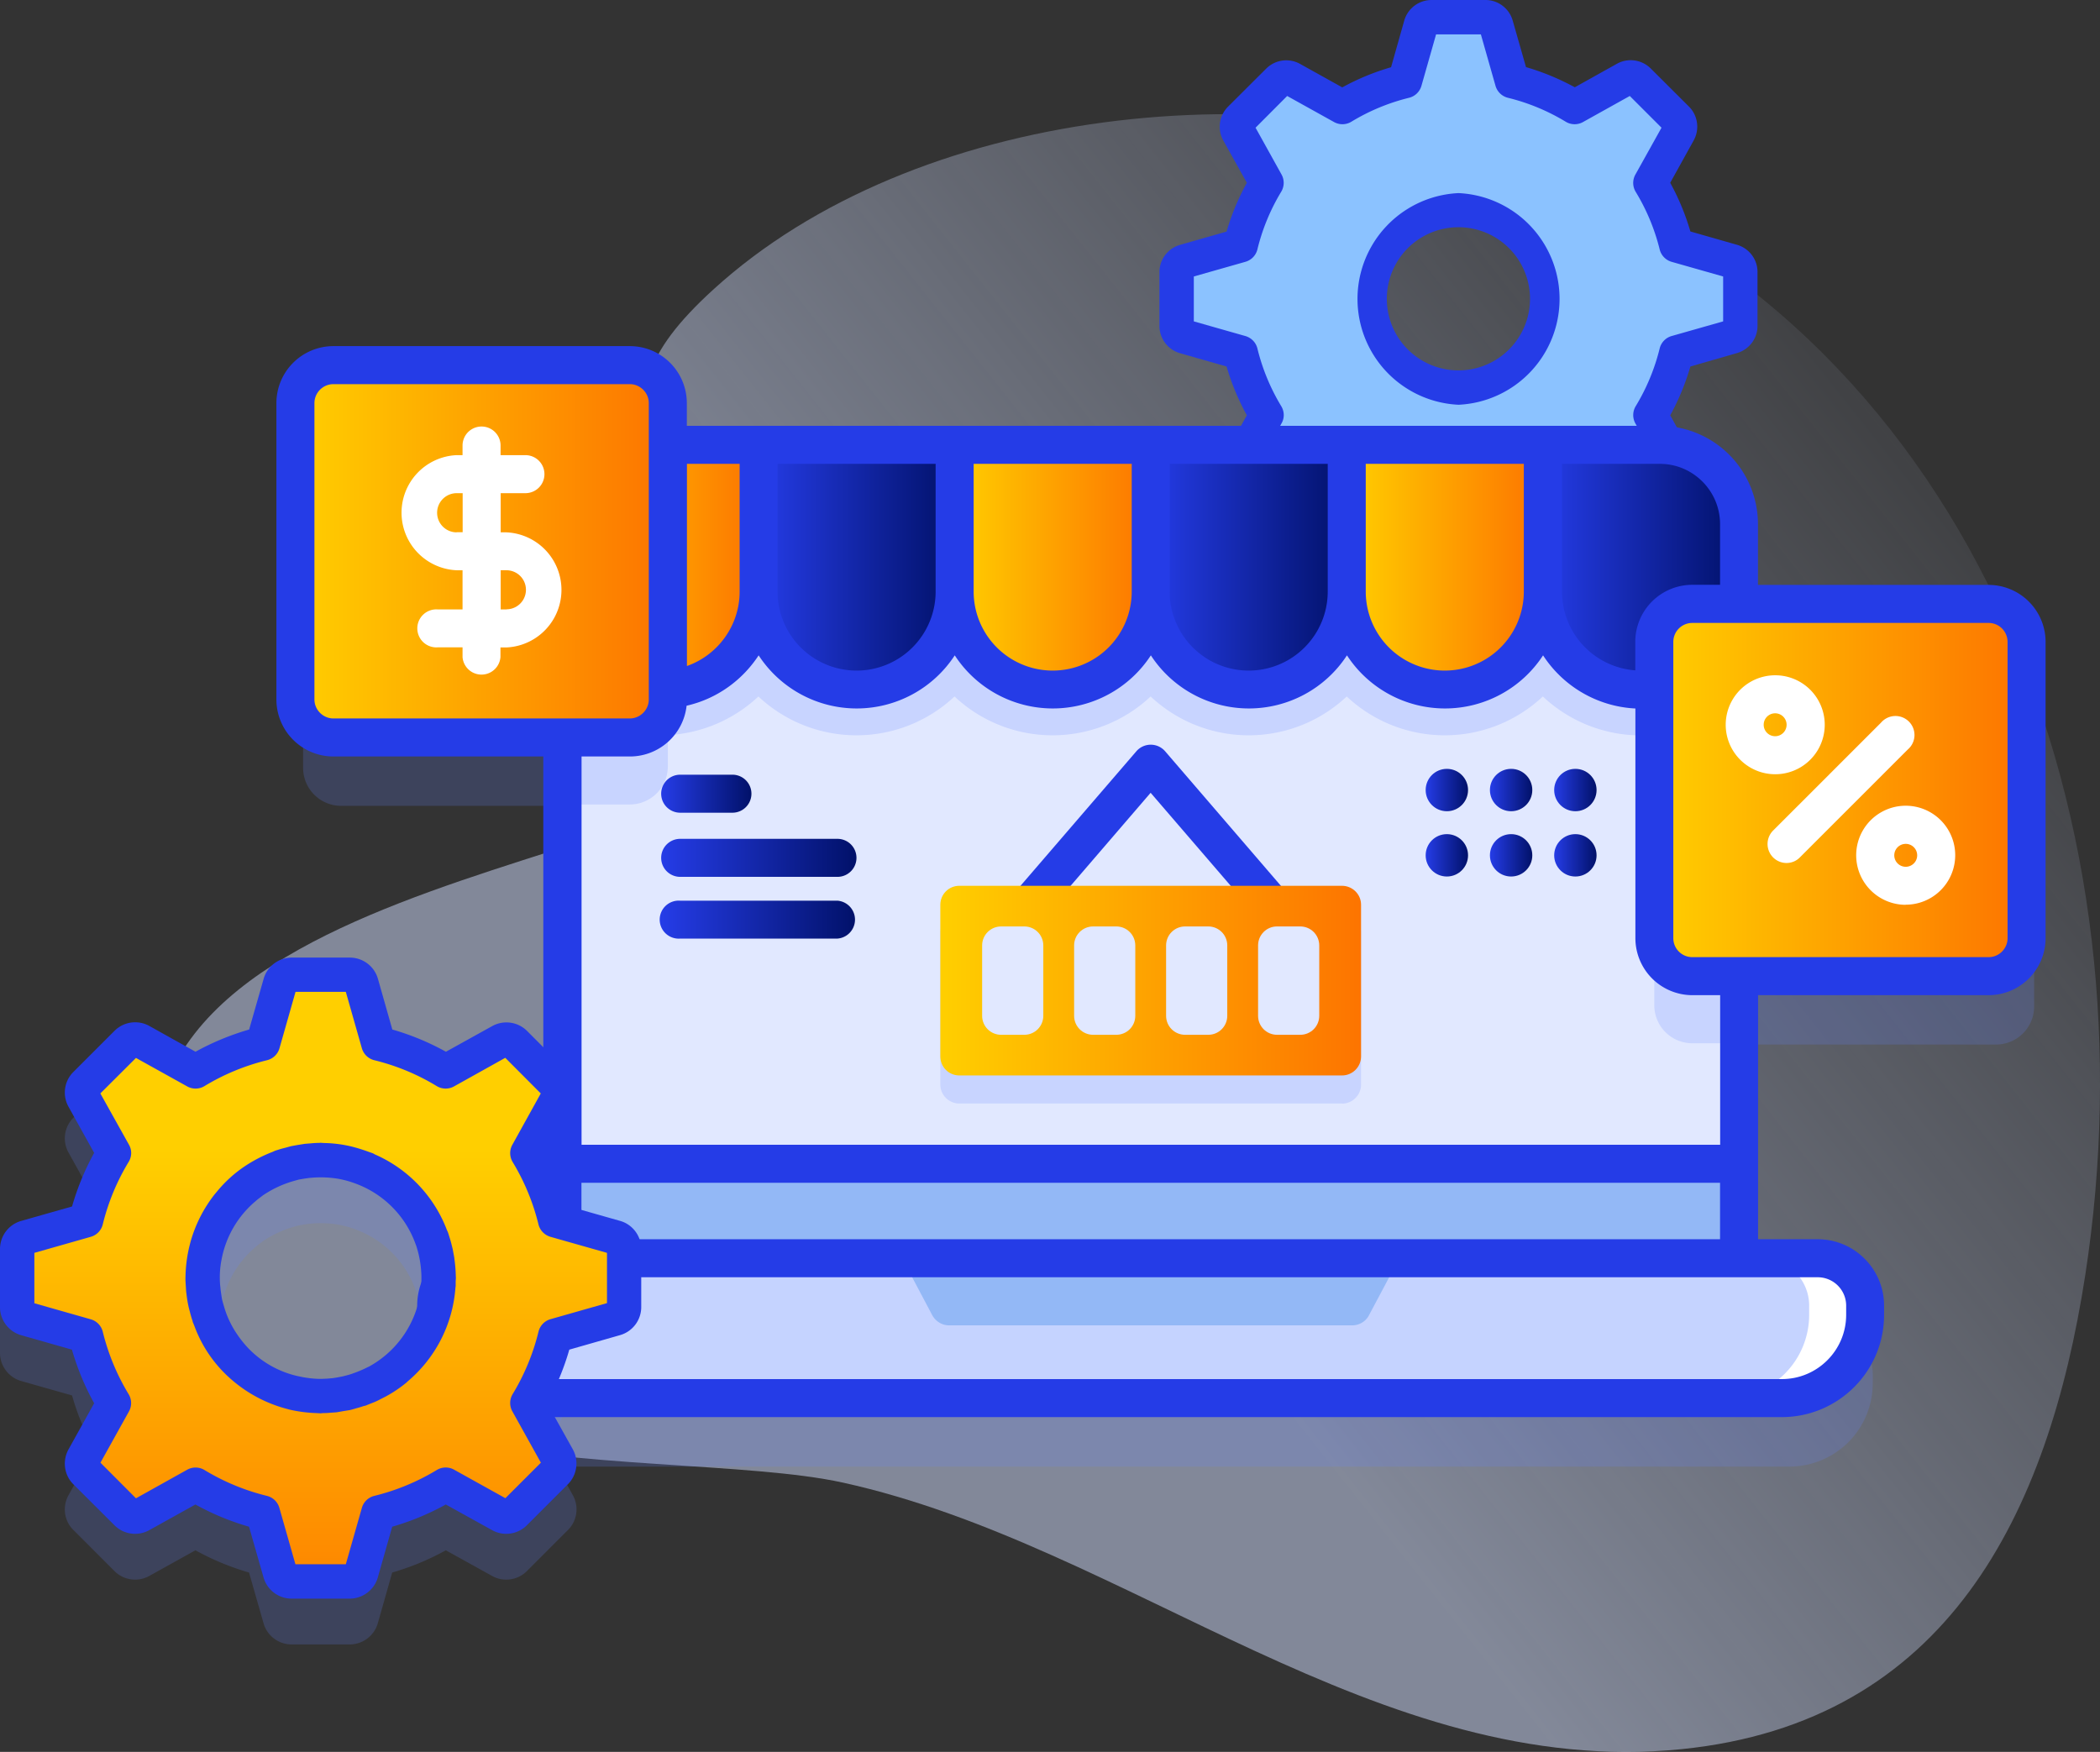 <svg xmlns="http://www.w3.org/2000/svg" width="183.33" height="152.96"><rect width="100%" height="100%" fill="#333333" stroke="none"/><switch><g><linearGradient id="a" gradientUnits="userSpaceOnUse" x1="-230.1" y1="1730.78" x2="-359.52" y2="1628.24" gradientTransform="matrix(1 0 0 -1 414 1760.68)"><stop offset="0" stop-color="#d2deff" stop-opacity="0"/><stop offset=".69" stop-color="#d2deff"/></linearGradient><path d="M134.49 14.83C111.55 5.86 79.8 9.27 62.25 25.3c-12.39 11.31-2.8 14.53 5.65 35.23C74 75.5 13.42 73.44 13.42 100.51c0 31.3 43.88 25.36 60.17 28.94 24.9 5.48 46.63 25.97 73.23 23.27 23.17-2.36 32-20.53 35.22-41.37 6-38.82-8.74-81.33-47.55-96.52z" opacity=".5" fill="url(#a)"/><path d="M103.43 29.4l4.88 1.38a19.48 19.48 0 002.26 5.46l-2.47 4.43a.97.97 0 00.16 1.16l3.34 3.33c.3.31.78.38 1.15.17l4.44-2.47a19.47 19.47 0 005.46 2.26l1.39 4.88c.11.42.5.7.93.7h4.72c.43 0 .8-.28.93-.7l1.39-4.88a19.47 19.47 0 005.45-2.26l4.44 2.47c.38.2.85.14 1.16-.16l3.33-3.34c.3-.3.37-.78.16-1.16l-2.47-4.43a19.48 19.48 0 002.26-5.46l4.89-1.39c.41-.12.7-.5.7-.93v-4.72a.97.97 0 00-.7-.93l-4.89-1.39a19.48 19.48 0 00-2.26-5.46l2.47-4.43a.97.97 0 00-.16-1.16l-3.33-3.33a.97.97 0 00-1.16-.17l-4.44 2.47a19.47 19.47 0 00-5.45-2.26l-1.4-4.88a.97.97 0 00-.92-.7h-4.72a.97.97 0 00-.93.7l-1.4 4.88a19.47 19.47 0 00-5.45 2.26l-4.44-2.47a.97.97 0 00-1.15.17l-3.34 3.33c-.3.3-.37.78-.16 1.16l2.47 4.43a19.48 19.48 0 00-2.26 5.46l-4.88 1.4c-.42.1-.7.49-.7.92v4.72c0 .43.28.81.7.93zm23.9-11.04a7.74 7.74 0 110 15.48 7.74 7.74 0 010-15.48z" fill="#8bc2ff"/><path d="M124.97 0h4.72c1.1 0 2.07.74 2.37 1.8l1.16 4.06c1.48.43 2.9 1.02 4.26 1.76l3.69-2.06a2.48 2.48 0 012.94.42l3.34 3.33c.78.78.94 1.99.41 2.95l-2.05 3.7a20.93 20.93 0 011.76 4.25l4.06 1.16c1.06.3 1.8 1.27 1.8 2.37v4.72c0 1.1-.74 2.07-1.8 2.37L147.57 32a20.91 20.91 0 01-1.76 4.26l2.05 3.7c.53.95.37 2.16-.4 2.94l-3.35 3.34c-.77.77-1.98.94-2.94.4l-3.7-2.05a21 21 0 01-4.25 1.77l-1.16 4.06a2.48 2.48 0 01-2.37 1.8h-4.72c-1.1 0-2.08-.74-2.38-1.8l-1.15-4.06a20.96 20.96 0 01-4.26-1.77l-3.7 2.06c-.96.53-2.17.36-2.94-.41l-3.34-3.34a2.48 2.48 0 01-.41-2.94l2.06-3.7a21.04 21.04 0 01-1.77-4.26l-4.06-1.16a2.48 2.48 0 01-1.8-2.37v-4.72c0-1.1.74-2.07 1.8-2.37l4.06-1.16a21 21 0 011.77-4.26l-2.06-3.7a2.48 2.48 0 01.41-2.94l3.34-3.33a2.48 2.48 0 012.94-.42l3.7 2.06a20.93 20.93 0 014.26-1.76l1.15-4.07A2.48 2.48 0 01124.97 0zm4.31 3h-3.91l-1.28 4.5A1.5 1.5 0 01123 8.54a17.96 17.96 0 00-5.03 2.09 1.5 1.5 0 01-1.5.03l-4.1-2.28-2.76 2.77 2.27 4.09a1.5 1.5 0 01-.03 1.5 17.93 17.93 0 00-2.08 5.04 1.5 1.5 0 01-1.05 1.08l-4.5 1.28v3.92l4.5 1.28c.52.15.92.56 1.05 1.08a17.95 17.95 0 002.08 5.04c.28.46.3 1.03.03 1.5l-2.27 4.09 2.77 2.77 4.08-2.28a1.5 1.5 0 011.5.03c1.57.95 3.27 1.65 5.04 2.09.53.13.94.53 1.09 1.04l1.28 4.5h3.91l1.28-4.5a1.5 1.5 0 011.09-1.04 17.95 17.95 0 005.03-2.09 1.5 1.5 0 011.51-.03l4.09 2.28 2.77-2.77-2.28-4.08a1.5 1.5 0 01.03-1.51 17.96 17.96 0 002.09-5.04 1.5 1.5 0 011.04-1.08l4.5-1.28v-3.92l-4.5-1.28a1.5 1.5 0 01-1.04-1.08 17.94 17.94 0 00-2.1-5.04 1.5 1.5 0 01-.02-1.5l2.28-4.09-2.77-2.77-4.09 2.28a1.5 1.5 0 01-1.5-.03 17.95 17.95 0 00-5.04-2.09 1.5 1.5 0 01-1.09-1.04L129.28 3zm-25.44 24.95zm0 0z" fill="#253ce7"/><path d="M127.33 16.86a9.25 9.25 0 010 18.48 9.25 9.25 0 010-18.48zm0 15.48a6.25 6.25 0 10-.02-12.5 6.25 6.25 0 00.02 12.5z" fill="#253ce7"/><path d="M54.14 110.6l-4.44-1.26a22.47 22.47 0 00-1.94-4.68l2.25-4.04c.55-.98.37-2.23-.43-3.03L46 94c-.8-.79-2.04-.96-3.03-.41l-4.04 2.24a22.29 22.29 0 00-4.68-1.94l-1.26-4.44a2.55 2.55 0 00-2.45-1.84h-5.08c-1.13 0-2.13.76-2.44 1.84l-1.27 4.44c-1.62.47-3.2 1.12-4.68 1.94l-4.03-2.25A2.55 2.55 0 0010 94l-3.6 3.6c-.8.8-.97 2.04-.42 3.03l2.24 4.03a22.34 22.34 0 00-1.93 4.68l-4.44 1.26A2.55 2.55 0 000 113.05v5.08c0 1.13.76 2.14 1.85 2.45l4.44 1.26c.46 1.63 1.11 3.2 1.93 4.68l-2.24 4.03c-.55 1-.38 2.24.42 3.03l3.6 3.6c.8.8 2.04.97 3.03.42l4.03-2.24c1.49.82 3.05 1.47 4.68 1.94l1.27 4.44a2.55 2.55 0 002.44 1.84h5.08c1.13 0 2.14-.76 2.45-1.84l1.26-4.44c1.63-.47 3.2-1.12 4.68-1.94l4.04 2.24c.98.55 2.23.38 3.03-.42l3.6-3.6c.8-.8.97-2.04.42-3.03l-2.25-4.03a22.39 22.39 0 001.94-4.68l4.44-1.27a2.55 2.55 0 001.85-2.44v-5.08c0-1.13-.76-2.14-1.85-2.45zm-17.35 5.2a8.81 8.81 0 01-4.56 7.5l-.23.12a9.88 9.88 0 01-1.2.5c-.18.07-.36.12-.55.17l-.31.08-.51.1-.38.06-.46.04-.43.02a6.93 6.93 0 01-.86-.03 8.64 8.64 0 01-.51-.06l-.32-.05-.57-.12-.24-.06a8.64 8.64 0 01-4-2.37 9.8 9.8 0 01-.87-1.07l-.19-.28a8.72 8.72 0 01-.83-1.63l-.12-.34-.15-.5-.1-.36a8.41 8.41 0 01-.08-.47l-.06-.42-.04-.4a7.9 7.9 0 01.11-2.19 8.75 8.75 0 012.99-5.17l.16-.14.5-.38.2-.13a9.37 9.37 0 012.48-1.11l.43-.12.4-.07.48-.07.36-.03a9.48 9.48 0 012.19.1 8.8 8.8 0 011.6.45 8.78 8.78 0 015.17 5.28l.05.13a9.25 9.25 0 01.45 2.65v.37z" opacity=".2" fill="#6583fe"/><path d="M174.27 58.7h-21.8v-6.97c0-3.82-3.1-6.91-6.91-6.91h-86.6v-3.64a3.32 3.32 0 00-3.32-3.32H29.78a3.32 3.32 0 00-3.32 3.32v25.86a3.32 3.32 0 003.32 3.32h19.97v45.47h-6.87a4.14 4.14 0 00-4.14 4.14v.8a7.27 7.27 0 007.27 7.28h110.21a7.27 7.27 0 007.27-7.27v-.8a4.14 4.14 0 00-4.14-4.15h-6.87V91.2h21.79a3.32 3.32 0 003.31-3.31V62.02a3.32 3.32 0 00-3.31-3.32z" opacity=".2" fill="#6583fe"/><path d="M151.81 45.76v69.34c0 .91-.74 1.66-1.66 1.66H49.1v-71c0-3.82 3.1-6.92 6.92-6.92h88.89c3.82 0 6.91 3.1 6.91 6.92z" fill="#e1e8ff"/><path d="M111.73 81.44c-.47 0-.94-.2-1.26-.58l-10.02-11.64-10.01 11.64a1.66 1.66 0 01-2.52-2.16L99.2 65.6a1.66 1.66 0 012.52 0l11.27 13.1a1.66 1.66 0 01-1.25 2.74z" fill="#253ce7"/><linearGradient id="b" gradientUnits="userSpaceOnUse" x1="124.46" y1="68.98" x2="128.17" y2="68.98"><stop offset="0" stop-color="#253ce7"/><stop offset="1" stop-color="#011169"/></linearGradient><circle cx="126.31" cy="68.98" r="1.85" fill="url(#b)"/><linearGradient id="c" gradientUnits="userSpaceOnUse" x1="130.07" y1="68.98" x2="133.78" y2="68.98"><stop offset="0" stop-color="#253ce7"/><stop offset="1" stop-color="#011169"/></linearGradient><circle cx="131.92" cy="68.98" r="1.85" fill="url(#c)"/><linearGradient id="d" gradientUnits="userSpaceOnUse" x1="135.68" y1="68.98" x2="139.39" y2="68.98"><stop offset="0" stop-color="#253ce7"/><stop offset="1" stop-color="#011169"/></linearGradient><circle cx="137.53" cy="68.98" r="1.85" fill="url(#d)"/><linearGradient id="e" gradientUnits="userSpaceOnUse" x1="124.46" y1="74.68" x2="128.17" y2="74.68"><stop offset="0" stop-color="#253ce7"/><stop offset="1" stop-color="#011169"/></linearGradient><circle cx="126.31" cy="74.68" r="1.85" fill="url(#e)"/><linearGradient id="f" gradientUnits="userSpaceOnUse" x1="130.07" y1="74.68" x2="133.78" y2="74.68"><stop offset="0" stop-color="#253ce7"/><stop offset="1" stop-color="#011169"/></linearGradient><circle cx="131.92" cy="74.68" r="1.85" fill="url(#f)"/><linearGradient id="g" gradientUnits="userSpaceOnUse" x1="135.68" y1="74.68" x2="139.39" y2="74.68"><stop offset="0" stop-color="#253ce7"/><stop offset="1" stop-color="#011169"/></linearGradient><circle cx="137.53" cy="74.68" r="1.85" fill="url(#g)"/><path d="M117.16 96.35H83.75c-.92 0-1.66-.75-1.66-1.66V81.44c0-.91.74-1.66 1.66-1.66h33.4c.92 0 1.67.75 1.67 1.66V94.7c0 .91-.75 1.66-1.66 1.66zM58.3 41.06v25.87a3.32 3.32 0 01-3.32 3.31h-5.89V46.31c0-3.82 3.1-6.92 6.92-6.92h1.84c.28.5.45 1.06.45 1.67zM151.81 58.59v32.5h-4.07a3.32 3.32 0 01-3.32-3.32V61.9a3.32 3.32 0 013.32-3.31h4.07z" opacity=".2" fill="#6583fe"/><path d="M151.81 45.76v15.05a12.48 12.48 0 01-17.12 0 12.5 12.5 0 01-17.12 0 12.5 12.5 0 01-17.12 0 12.5 12.5 0 01-17.12 0 12.5 12.5 0 01-17.12 0 12.5 12.5 0 01-17.12 0V45.76c0-3.82 3.1-6.92 6.92-6.92h88.89c3.82 0 6.91 3.1 6.91 6.92z" opacity=".2" fill="#6583fe"/><path d="M151.81 101.61v13.49c0 .91-.74 1.65-1.66 1.65H49.1v-15.14h102.72z" fill="#93b8f6"/><path d="M162.83 114v.8a7.27 7.27 0 01-7.27 7.27H45.35a7.27 7.27 0 01-7.27-7.27v-.8a4.14 4.14 0 014.14-4.14h35.53c.62 0 1.18.34 1.47.88l2.17 4.1c.3.54.86.88 1.47.88h35.19c.61 0 1.18-.34 1.46-.88l2.18-4.1c.29-.54.85-.88 1.47-.88h35.53a4.14 4.14 0 014.14 4.14z" fill="#c5d3ff"/><path d="M162.83 114v.8a7.27 7.27 0 01-7.27 7.27h-4.89a7.27 7.27 0 007.27-7.27v-.8a4.14 4.14 0 00-4.14-4.14h4.88a4.14 4.14 0 014.15 4.14z" fill="#fff"/><linearGradient id="h" gradientUnits="userSpaceOnUse" x1="49.09" y1="49.53" x2="66.21" y2="49.53"><stop offset="0" stop-color="#ffcf00"/><stop offset="1" stop-color="#fd7400"/></linearGradient><path d="M57.65 60.21a8.56 8.56 0 01-8.56-8.56v-5.89c0-3.82 3.1-6.92 6.92-6.92h10.2v12.81a8.56 8.56 0 01-8.56 8.56z" fill="url(#h)"/><linearGradient id="i" gradientUnits="userSpaceOnUse" x1="66.21" y1="49.53" x2="83.33" y2="49.53"><stop offset="0" stop-color="#253ce7"/><stop offset="1" stop-color="#011169"/></linearGradient><path d="M74.77 60.21a8.56 8.56 0 01-8.56-8.56v-12.8h17.12v12.8a8.56 8.56 0 01-8.56 8.56z" fill="url(#i)"/><linearGradient id="j" gradientUnits="userSpaceOnUse" x1="83.33" y1="49.53" x2="100.45" y2="49.53"><stop offset="0" stop-color="#ffcf00"/><stop offset="1" stop-color="#fd7400"/></linearGradient><path d="M91.9 60.21a8.56 8.56 0 01-8.57-8.56v-12.8h17.12v12.8a8.56 8.56 0 01-8.56 8.56z" fill="url(#j)"/><linearGradient id="k" gradientUnits="userSpaceOnUse" x1="100.45" y1="49.53" x2="117.57" y2="49.53"><stop offset="0" stop-color="#253ce7"/><stop offset="1" stop-color="#011169"/></linearGradient><path d="M109.02 60.21a8.56 8.56 0 01-8.57-8.56v-12.8h17.12v12.8a8.56 8.56 0 01-8.55 8.56z" fill="url(#k)"/><linearGradient id="l" gradientUnits="userSpaceOnUse" x1="117.57" y1="49.53" x2="134.69" y2="49.53"><stop offset="0" stop-color="#ffcf00"/><stop offset="1" stop-color="#fd7400"/></linearGradient><path d="M126.13 60.21a8.56 8.56 0 01-8.56-8.56v-12.8h17.12v12.8a8.56 8.56 0 01-8.56 8.56z" fill="url(#l)"/><linearGradient id="m" gradientUnits="userSpaceOnUse" x1="134.69" y1="49.53" x2="151.81" y2="49.53"><stop offset="0" stop-color="#253ce7"/><stop offset="1" stop-color="#011169"/></linearGradient><path d="M143.25 60.21a8.56 8.56 0 01-8.56-8.56v-12.8h10.2c3.83 0 6.92 3.09 6.92 6.91v5.9a8.56 8.56 0 01-8.56 8.55z" fill="url(#m)"/><linearGradient id="n" gradientUnits="userSpaceOnUse" x1="25.79" y1="48.13" x2="58.3" y2="48.13"><stop offset="0" stop-color="#ffcf00"/><stop offset="1" stop-color="#fd7400"/></linearGradient><path d="M54.98 64.39H29.1a3.32 3.32 0 01-3.32-3.32V35.2a3.32 3.32 0 013.32-3.32h25.87a3.32 3.32 0 013.32 3.32v25.87a3.32 3.32 0 01-3.32 3.32z" fill="url(#n)"/><linearGradient id="o" gradientUnits="userSpaceOnUse" x1="144.42" y1="68.98" x2="176.92" y2="68.98"><stop offset="0" stop-color="#ffcf00"/><stop offset="1" stop-color="#fd7400"/></linearGradient><path d="M173.6 85.23h-25.86a3.32 3.32 0 01-3.32-3.32V56.05a3.32 3.32 0 013.32-3.32h25.86a3.32 3.32 0 013.32 3.32V81.9a3.32 3.32 0 01-3.32 3.32z" fill="url(#o)"/><linearGradient id="p" gradientUnits="userSpaceOnUse" x1="82.09" y1="85.62" x2="118.82" y2="85.62"><stop offset="0" stop-color="#ffcf00"/><stop offset="1" stop-color="#fd7400"/></linearGradient><path d="M117.16 93.9H83.75c-.92 0-1.66-.74-1.66-1.66V79c0-.92.74-1.66 1.66-1.66h33.4c.92 0 1.67.74 1.67 1.65v13.25c0 .92-.75 1.66-1.66 1.66z" fill="url(#p)"/><path d="M87.4 90.35h2.02c.92 0 1.66-.74 1.66-1.66v-6.14c0-.92-.74-1.66-1.66-1.66H87.4c-.92 0-1.66.74-1.66 1.66v6.14c0 .92.74 1.66 1.66 1.66zM95.43 90.35h2.02c.92 0 1.66-.74 1.66-1.66v-6.14c0-.92-.74-1.66-1.66-1.66h-2.02c-.92 0-1.66.74-1.66 1.66v6.14c0 .92.74 1.66 1.66 1.66zM103.46 90.35h2.02c.92 0 1.66-.74 1.66-1.66v-6.14c0-.92-.74-1.66-1.66-1.66h-2.02c-.92 0-1.66.74-1.66 1.66v6.14c0 .92.74 1.66 1.66 1.66zM111.48 90.35h2.03c.92 0 1.66-.74 1.66-1.66v-6.14c0-.92-.74-1.66-1.66-1.66h-2.03c-.91 0-1.65.74-1.65 1.66v6.14c0 .92.74 1.66 1.66 1.66z" fill="#e1e8ff"/><linearGradient id="q" gradientUnits="userSpaceOnUse" x1="57.72" y1="69.3" x2="65.6" y2="69.3"><stop offset="0" stop-color="#253ce7"/><stop offset="1" stop-color="#011169"/></linearGradient><path d="M63.95 70.96h-4.57a1.66 1.66 0 010-3.32h4.56a1.66 1.66 0 110 3.32z" fill="url(#q)"/><linearGradient id="r" gradientUnits="userSpaceOnUse" x1="57.72" y1="74.9" x2="74.77" y2="74.9"><stop offset="0" stop-color="#253ce7"/><stop offset="1" stop-color="#011169"/></linearGradient><path d="M73.11 76.56H59.38a1.66 1.66 0 110-3.32h13.73a1.66 1.66 0 010 3.32z" fill="url(#r)"/><linearGradient id="s" gradientUnits="userSpaceOnUse" x1="57.72" y1="80.29" x2="74.77" y2="80.29"><stop offset="0" stop-color="#253ce7"/><stop offset="1" stop-color="#011169"/></linearGradient><path d="M73.11 81.95H59.38a1.66 1.66 0 110-3.31h13.73a1.66 1.66 0 010 3.31z" fill="url(#s)"/><path d="M44.22 46.48h-.51v-3.42h2.16a1.66 1.66 0 100-3.32H43.7v-.84a1.66 1.66 0 10-3.32 0v.84h-.52a5.03 5.03 0 000 10.05h.52v3.42h-2.16a1.66 1.66 0 100 3.31h2.16v.85a1.66 1.66 0 003.31 0v-.84h.52a5.03 5.03 0 000-10.05zm-4.35 0a1.7 1.7 0 010-3.42h.52v3.41h-.52zm4.35 6.73h-.51v-3.42h.5a1.7 1.7 0 010 3.41z" fill="#fff"/><path d="M173.6 51.07h-20.13v-5.31a8.59 8.59 0 00-8.57-8.58H59.96V35.2a4.98 4.98 0 00-4.98-4.98H29.11a4.98 4.98 0 00-4.98 4.98v25.87a4.98 4.98 0 004.98 4.98h18.32V108.2h-5.21a5.8 5.8 0 00-5.8 5.8v.8c0 4.93 4 8.93 8.93 8.93h110.2c4.93 0 8.93-4 8.93-8.92V114c0-3.2-2.6-5.8-5.8-5.8h-5.2V86.89h20.12a4.98 4.98 0 004.98-4.98V56.05a4.98 4.98 0 00-4.98-4.98zM136.35 40.5h8.55c2.9 0 5.26 2.36 5.26 5.26v5.3h-2.42a4.98 4.98 0 00-4.98 4.99v2.48a6.9 6.9 0 01-6.4-6.88V40.5zm-17.12 0h13.8v11.15a6.9 6.9 0 01-13.8 0V40.5zm-17.12 0h13.8v11.15a6.9 6.9 0 01-13.8 0V40.5zM85 40.5h13.8v11.15a6.9 6.9 0 01-13.8 0V40.5zm-17.12 0h13.8v11.15a6.9 6.9 0 01-13.8 0V40.5zm-7.91 0h4.6v11.15c0 2.97-1.9 5.55-4.6 6.5V40.5zm-.04 21.12c2.65-.6 4.87-2.22 6.3-4.4a10.22 10.22 0 0017.12 0 10.22 10.22 0 0017.12 0 10.22 10.22 0 0017.12 0 10.22 10.22 0 0017.12 0 10.22 10.22 0 008.06 4.64v20.05a4.98 4.98 0 004.98 4.98h2.42v13.06h-99.4v-33.9h4.22a4.98 4.98 0 004.95-4.43zm-9.17 46.58v-4.93h99.4v4.93h-99.4zM29.11 62.73c-.91 0-1.66-.75-1.66-1.66V35.2c0-.92.75-1.66 1.66-1.66h25.87c.91 0 1.66.75 1.66 1.66v25.87c0 .91-.75 1.66-1.66 1.66H29.1zm129.58 48.79a2.48 2.48 0 012.48 2.48v.8c0 3.1-2.52 5.61-5.61 5.61H45.35c-3.1 0-5.61-2.51-5.61-5.6V114a2.48 2.48 0 012.48-2.48H158.7zm16.57-29.6c0 .9-.74 1.65-1.65 1.65h-25.87c-.92 0-1.66-.74-1.66-1.66V56.05c0-.92.74-1.66 1.66-1.66h25.87c.91 0 1.65.74 1.65 1.66V81.9z" fill="#253ce7"/><path d="M154.97 67.6a4.32 4.32 0 11.01-8.64 4.32 4.32 0 010 8.64zm0-5.32a1 1 0 100 2 1 1 0 000-2zM166.37 79a4.32 4.32 0 110-8.65 4.32 4.32 0 010 8.64zm0-5.32a1 1 0 100 2 1 1 0 000-2zM155.96 75.35a1.66 1.66 0 01-1.17-2.83l9.42-9.42a1.66 1.66 0 112.34 2.34l-9.42 9.42c-.32.33-.75.49-1.17.49z" fill="#fff"/><g><linearGradient id="t" gradientUnits="userSpaceOnUse" x1="27.99" y1="100.38" x2="27.99" y2="147.71"><stop offset="0" stop-color="#ffcf00"/><stop offset="1" stop-color="#fd7400"/></linearGradient><path d="M2.26 115.13l5.26 1.5c.51 2.1 1.34 4.08 2.43 5.88l-2.66 4.77c-.23.4-.15.92.17 1.25l3.6 3.59c.33.33.84.4 1.24.17l4.78-2.66c1.8 1.1 3.77 1.92 5.87 2.44l1.5 5.26c.13.44.54.75 1 .75h5.08c.47 0 .88-.3 1-.75l1.5-5.26c2.1-.52 4.08-1.35 5.88-2.44l4.78 2.66c.4.23.91.16 1.24-.17l3.6-3.6c.32-.32.4-.83.17-1.24l-2.66-4.77c1.09-1.8 1.92-3.78 2.43-5.88l5.26-1.5c.45-.12.76-.53.76-1v-5.08c0-.47-.31-.87-.76-1l-5.26-1.5a20.94 20.94 0 00-2.43-5.87l2.66-4.78c.22-.41.15-.92-.18-1.25l-3.6-3.59c-.32-.33-.83-.4-1.23-.17l-4.78 2.66a20.95 20.95 0 00-5.88-2.44l-1.5-5.26a1.04 1.04 0 00-1-.75h-5.08c-.46 0-.87.3-1 .75l-1.5 5.26c-2.1.52-4.07 1.34-5.87 2.44l-4.78-2.66c-.4-.23-.91-.16-1.24.17l-3.6 3.6c-.33.32-.4.83-.17 1.24l2.66 4.78a20.94 20.94 0 00-2.44 5.87l-5.25 1.5c-.45.13-.76.53-.76 1v5.08c0 .47.3.88.76 1zm25.73-13.85a10.3 10.3 0 110 20.62 10.3 10.3 0 010-20.62z" fill="url(#t)"/><g fill="#253ce7"><path d="M54.14 106.6l-4.44-1.26a22.47 22.47 0 00-1.94-4.68l2.25-4.04c.55-.98.37-2.23-.43-3.03L46 90c-.8-.79-2.04-.96-3.03-.41l-4.04 2.24a22.29 22.29 0 00-4.68-1.94l-1.26-4.44a2.55 2.55 0 00-2.45-1.84h-5.08c-1.13 0-2.13.76-2.44 1.84l-1.27 4.44c-1.62.47-3.2 1.12-4.68 1.94l-4.03-2.25A2.55 2.55 0 0010 90l-3.6 3.6c-.8.8-.97 2.04-.42 3.03l2.24 4.03a22.45 22.45 0 00-1.93 4.68l-4.44 1.26A2.55 2.55 0 000 109.05v5.08c0 1.13.76 2.14 1.85 2.45l4.43 1.26c.47 1.63 1.12 3.2 1.94 4.68l-2.24 4.03c-.55 1-.38 2.24.42 3.04l3.6 3.59c.8.8 2.04.97 3.03.42l4.03-2.24c1.48.82 3.05 1.47 4.68 1.94l1.27 4.44a2.55 2.55 0 002.44 1.84h5.08c1.13 0 2.14-.76 2.45-1.84l1.26-4.44c1.63-.47 3.2-1.12 4.68-1.94l4.04 2.24c.98.55 2.23.38 3.03-.42l3.6-3.6c.79-.8.96-2.04.42-3.03l-2.25-4.03a22.39 22.39 0 001.94-4.68l4.44-1.27a2.55 2.55 0 001.84-2.44v-5.08c0-1.13-.75-2.14-1.84-2.45zm-1.16 7.18l-4.92 1.4a1.5 1.5 0 00-1.05 1.1 19.4 19.4 0 01-2.26 5.45 1.5 1.5 0 00-.02 1.5l2.49 4.48-3.1 3.1-4.48-2.49a1.5 1.5 0 00-1.51.03 19.47 19.47 0 01-5.46 2.26 1.5 1.5 0 00-1.08 1.05l-1.4 4.92h-4.4l-1.4-4.92a1.5 1.5 0 00-1.08-1.05 19.44 19.44 0 01-5.46-2.26 1.5 1.5 0 00-1.5-.03l-4.48 2.5-3.1-3.11 2.49-4.48a1.5 1.5 0 00-.03-1.5 19.47 19.47 0 01-2.26-5.46 1.5 1.5 0 00-1.05-1.08L3 113.79v-4.4l4.92-1.4a1.5 1.5 0 001.05-1.08 19.43 19.43 0 012.26-5.46c.28-.46.3-1.03.03-1.5l-2.5-4.48 3.11-3.1 4.48 2.49a1.5 1.5 0 001.5-.03 19.44 19.44 0 015.46-2.26 1.5 1.5 0 001.09-1.05l1.4-4.92h4.39l1.4 4.92c.15.52.56.92 1.09 1.05 1.92.47 3.76 1.23 5.45 2.26a1.5 1.5 0 001.5.03l4.48-2.5 3.1 3.11-2.48 4.48a1.5 1.5 0 00.02 1.5 19.44 19.44 0 012.26 5.46c.13.52.53.93 1.05 1.08l4.93 1.4v4.4z"/><path d="M39.79 111.37a11.99 11.99 0 00-.08-1.13l-.06-.48-.13-.7-.09-.36c-.07-.3-.16-.59-.25-.87l-.05-.16-.01-.03-.04-.1c-.01-.05-.04-.08-.06-.13a11.76 11.76 0 00-6.28-6.61l-.18-.1-.37-.13a16.53 16.53 0 00-1.07-.35l-.37-.1a10.96 10.96 0 00-2.43-.32l-.33-.02-.18.01c-.23 0-.47.02-.7.04l-.5.04-.63.1-.55.1-.55.15c-.2.05-.4.1-.6.17l-.2.06c-.12.04-.22.1-.33.14a12.5 12.5 0 00-2.5 1.32 11.26 11.26 0 00-2.22 2.02l-.3.36a11.93 11.93 0 00-2.1 4.15l-.1.39a12.3 12.3 0 00-.33 2.42l-.01.34v.2l.04.65c.01.18.02.36.05.54a10.28 10.28 0 00.2 1.19l.13.5c.06.22.12.44.2.66.01.06.02.12.05.17l.12.3a11.37 11.37 0 003.33 4.74 12.03 12.03 0 004.54 2.42l.36.1a12.15 12.15 0 002.43.32l.35.02.2-.02c.22 0 .43-.01.64-.03l.56-.04.57-.1.62-.1.49-.14c.22-.06.44-.12.66-.2l.18-.04.37-.15.43-.17c.24-.1.48-.23.71-.35l.24-.12c.65-.35 1.26-.76 1.83-1.23l.08-.08c2.38-2 3.95-4.91 4.19-8.2l.02-.14v-.41l.02-.29-.01-.22zm-7.56 7.94l-.23.11a9.88 9.88 0 01-1.2.5c-.18.07-.36.12-.55.17l-.31.08-.51.1-.38.06-.46.04-.43.02a6.93 6.93 0 01-.86-.03 8.64 8.64 0 01-.51-.06l-.32-.05-.57-.12-.24-.06a8.64 8.64 0 01-4-2.37 9.8 9.8 0 01-.87-1.07l-.19-.28a8.72 8.72 0 01-.83-1.63l-.12-.34-.15-.5-.1-.36a8.41 8.41 0 01-.08-.47l-.06-.42-.04-.4a7.9 7.9 0 01.11-2.19 8.75 8.75 0 012.99-5.17l.16-.14.5-.38.2-.13a9.37 9.37 0 012.48-1.11l.43-.12.4-.07.48-.07.36-.03a9.48 9.48 0 012.19.1 8.8 8.8 0 011.6.45 8.78 8.78 0 015.17 5.28l.05.13a9.25 9.25 0 01.45 2.65v.36a8.82 8.82 0 01-4.56 7.52z"/></g></g></g></switch></svg>